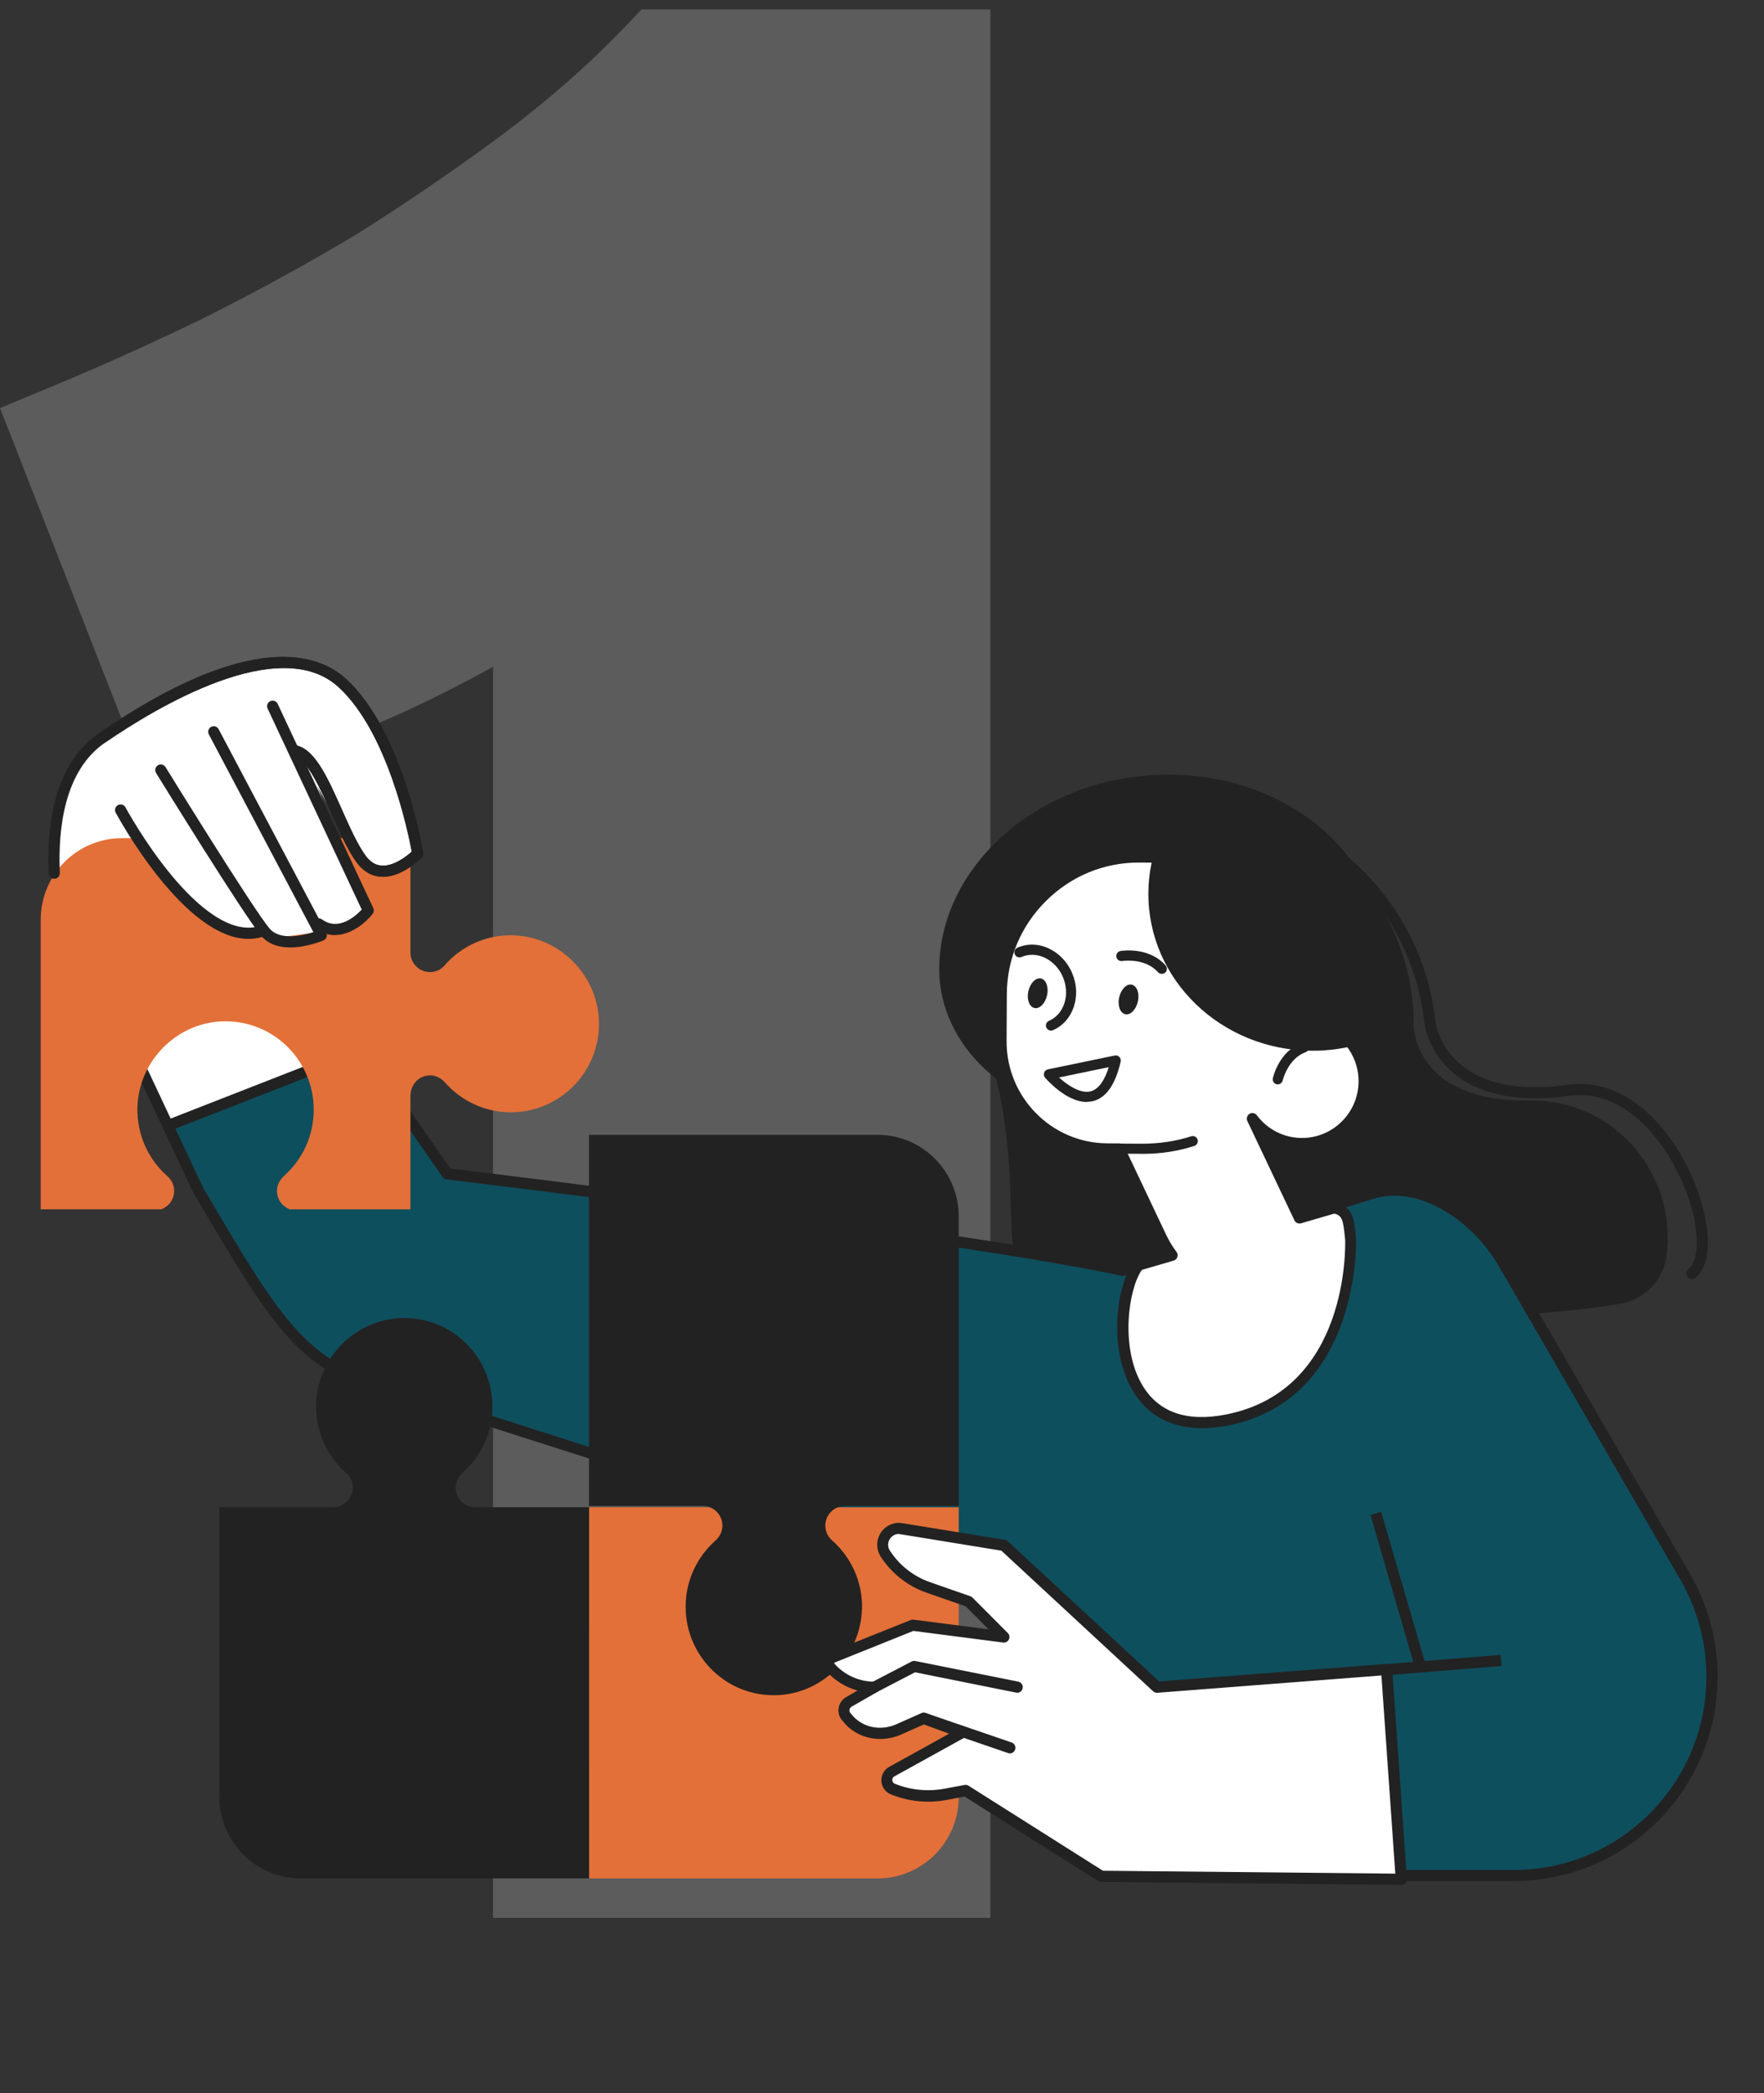 <svg width="86" height="102" viewBox="0 0 86 102" fill="none" xmlns="http://www.w3.org/2000/svg">
<rect x="0" y="0" width="86" height="102" fill="#333333" stroke="none"/>
<path opacity="0.2" d="M2.454 18.867L0 19.883L7.601 39.307L10.056 38.466C13.077 37.43 16.175 36.224 19.352 34.851L19.38 34.839L19.407 34.826C21.021 34.085 22.564 33.308 24.036 32.495V93.462H48.284V0.462H31.274L30.475 1.299C28.735 3.118 26.743 4.873 24.494 6.56C22.285 8.196 19.95 9.795 17.487 11.355C15.034 12.826 12.498 14.217 9.878 15.527C7.314 16.767 4.84 17.88 2.454 18.867Z" fill="white"/>
<path d="M67.415 46.005C66.976 40.831 61.551 37.102 55.409 37.844C49.89 38.511 45.68 42.692 45.794 47.406C45.842 49.495 47.041 51.78 49.564 53.227C52.422 54.166 54.414 54.18 58.087 53.84C63.568 53.336 67.426 46.144 67.415 46.005Z" fill="#222222"/>
<path d="M9.125 43.726L7.62 42.545L4.931 43.571C4.115 44.15 3.874 44.441 3.361 45.219L2.968 45.575C2.968 45.575 1.583 38.476 4.966 35.965C8.349 33.454 14.213 30.682 16.685 33.285C19.16 35.886 20.363 41.601 20.363 41.601C20.363 41.601 18.474 43.454 17.463 41.756C16.078 39.428 15.435 38.242 15.435 38.242L17.853 44.46C17.853 44.46 16.658 45.336 15.3 45.456C13.942 45.575 11.957 46.359 9.127 43.726H9.125Z" fill="white"/>
<path d="M81.249 61.193C81.769 57.213 78.709 53.638 74.71 53.627C74.68 53.627 74.653 53.627 74.629 53.627C69.039 53.739 68.92 50.145 68.92 49.952C68.953 43.848 63.927 38.897 57.789 39.104C52.273 39.289 45.141 44.218 47.421 49.261C51.007 57.202 47.407 63.505 51.731 63.897C55.282 64.218 71.97 64.767 79.01 63.532C80.186 63.325 81.094 62.379 81.249 61.19V61.193Z" fill="#222222"/>
<path d="M82.154 76.84L73.295 61.546C72.053 59.405 69.448 57.509 67.055 58.11L54.734 61.911C47.127 60.238 21.8 57.207 21.8 57.207L11.223 42.009L3.169 44.18L9.659 57.999C13.744 64.925 14.823 66.794 19.789 67.944L48.48 77.109L54.609 91.099L67.231 91.401H73.799C79.134 91.401 83.455 87.062 83.455 81.712C83.455 80.001 83.005 78.322 82.148 76.842L82.154 76.84Z" fill="white"/>
<path d="M82.154 76.84L73.295 61.546C72.053 59.405 69.448 57.509 67.055 58.11L54.734 61.911C47.127 60.238 21.8 57.207 21.8 57.207L17.859 51.127L7.937 54.712L9.659 57.999C13.744 64.925 14.823 66.794 19.789 67.944L48.48 77.109L54.609 91.099L67.231 91.401H73.799C79.134 91.401 83.455 87.062 83.455 81.712C83.455 80.001 83.005 78.322 82.148 76.842L82.154 76.84Z" fill="#0E4F5E"/>
<path d="M17.555 50.901L8.04 54.619L8.237 55.126L17.752 51.408L17.555 50.901Z" fill="#222222"/>
<path d="M73.805 91.671H67.237L54.61 91.369C54.504 91.369 54.409 91.303 54.368 91.206L48.288 77.327L19.713 68.2C14.685 67.036 13.587 65.175 9.502 58.252L9.431 58.135L2.928 44.294C2.893 44.221 2.893 44.136 2.928 44.063C2.961 43.989 3.026 43.935 3.104 43.913L11.158 41.742C11.269 41.713 11.386 41.756 11.451 41.849L21.958 56.946C23.861 57.175 47.383 60.023 54.726 61.625L66.979 57.847C69.53 57.207 72.257 59.201 73.534 61.405L82.393 76.698C83.274 78.216 83.737 79.949 83.737 81.704C83.737 87.198 79.283 91.665 73.81 91.665L73.805 91.671ZM54.794 90.83L67.242 91.127H73.805C78.98 91.127 83.19 86.902 83.19 81.709C83.19 80.05 82.751 78.412 81.918 76.976L73.059 61.682C71.883 59.65 69.4 57.803 67.117 58.374L54.81 62.169C54.767 62.183 54.718 62.185 54.672 62.175C47.163 60.523 22.017 57.507 21.765 57.474C21.689 57.466 21.619 57.422 21.576 57.36L11.107 42.319L3.551 44.357L9.903 57.882L9.96 57.977C13.95 64.743 15.024 66.56 19.849 67.678L48.562 76.848C48.635 76.872 48.697 76.927 48.727 76.997L54.788 90.83H54.794Z" fill="#222222"/>
<path d="M23.69 86.807C25.04 86.848 26.252 86.265 27.065 85.324C27.236 85.126 27.485 85.014 27.745 85.014H27.762C28.29 85.014 28.716 85.441 28.716 85.969V91.54H42.779C44.967 91.54 46.74 89.761 46.74 87.566V73.453H28.716V79.024C28.716 79.552 28.29 79.979 27.764 79.979C27.488 79.979 27.227 79.854 27.043 79.644C26.257 78.749 25.108 78.181 23.823 78.181C21.38 78.181 19.412 80.226 19.532 82.705C19.637 84.924 21.475 86.736 23.687 86.804L23.69 86.807Z" fill="#E37038"/>
<path d="M42.026 78.439C42.067 77.093 41.492 75.882 40.562 75.063C40.356 74.881 40.237 74.623 40.237 74.348C40.237 73.82 40.662 73.39 41.188 73.39H46.74V59.278C46.74 57.082 44.967 55.303 42.779 55.303H28.716V73.39H34.268C34.793 73.39 35.219 73.817 35.219 74.345C35.219 74.623 35.094 74.884 34.886 75.069C33.994 75.858 33.427 77.011 33.427 78.3C33.427 80.751 35.466 82.726 37.935 82.607C40.147 82.501 41.953 80.656 42.02 78.436L42.026 78.439Z" fill="#222222"/>
<path d="M25.037 45.578C23.687 45.537 22.476 46.119 21.662 47.061C21.492 47.259 21.242 47.371 20.982 47.371H20.963C20.434 47.371 20.009 46.944 20.009 46.416V40.845H5.945C3.757 40.845 1.985 42.624 1.985 44.819V58.932H7.859C8.225 58.799 8.491 58.45 8.491 58.037C8.491 57.762 8.371 57.501 8.165 57.322C7.235 56.505 6.661 55.295 6.701 53.946C6.769 51.723 8.575 49.879 10.787 49.775C13.256 49.658 15.295 51.631 15.295 54.082C15.295 55.355 14.742 56.497 13.869 57.286C13.687 57.449 13.546 57.661 13.514 57.904C13.449 58.374 13.73 58.788 14.134 58.935H20.009V53.41C20.009 52.993 20.256 52.596 20.649 52.46C21.036 52.324 21.432 52.452 21.684 52.74C22.47 53.636 23.619 54.204 24.904 54.204C27.347 54.204 29.315 52.158 29.196 49.683C29.09 47.463 27.252 45.651 25.04 45.584L25.037 45.578Z" fill="#E37038"/>
<path d="M15.411 68.404C15.37 69.759 15.951 70.975 16.889 71.791C17.086 71.962 17.198 72.213 17.198 72.474V72.493C17.198 73.023 16.772 73.45 16.246 73.45H10.694V87.563C10.694 89.758 12.467 91.537 14.655 91.537H28.719V73.45H23.167C22.641 73.45 22.215 73.023 22.215 72.495C22.215 72.218 22.34 71.957 22.549 71.772C23.441 70.983 24.007 69.83 24.007 68.54C24.007 66.089 21.969 64.114 19.499 64.234C17.287 64.34 15.482 66.184 15.414 68.404H15.411Z" fill="#222222"/>
<path d="M9.125 43.726L5.877 39.536C5.877 39.536 1.583 38.476 4.966 35.965C8.349 33.454 14.213 30.682 16.685 33.285C19.16 35.886 20.364 41.601 20.364 41.601C20.364 41.601 18.474 43.454 17.463 41.756C16.078 39.428 15.435 38.242 15.435 38.242L17.854 44.46C17.854 44.46 16.658 45.336 15.3 45.456C13.942 45.575 11.957 46.359 9.127 43.726H9.125Z" fill="white"/>
<path d="M18.669 42.727C18.634 42.727 18.602 42.727 18.566 42.724C18.103 42.695 17.707 42.461 17.39 42.028C16.951 41.432 16.555 40.54 16.17 39.675C15.625 38.451 15.01 37.064 14.381 36.87C14.237 36.827 14.156 36.675 14.202 36.53C14.245 36.386 14.397 36.305 14.541 36.351C15.405 36.615 16.018 37.994 16.669 39.455C17.043 40.293 17.428 41.16 17.829 41.707C18.051 42.006 18.303 42.164 18.604 42.183C19.206 42.224 19.835 41.718 20.073 41.503C19.908 40.608 18.908 35.684 16.506 33.486C13.622 30.845 7.585 34.498 5.121 36.19C4.999 36.275 4.828 36.245 4.744 36.12C4.66 35.995 4.69 35.826 4.814 35.742C12.247 30.63 15.557 31.881 16.869 33.084C19.645 35.624 20.591 41.315 20.632 41.557C20.645 41.642 20.618 41.729 20.559 41.791C20.521 41.832 19.64 42.73 18.669 42.73V42.727Z" fill="#222222"/>
<path d="M16.328 45.57C16.018 45.57 15.696 45.477 15.381 45.246C15.259 45.157 15.235 44.988 15.322 44.865C15.411 44.743 15.579 44.719 15.701 44.806C16.506 45.393 17.341 44.64 17.634 44.324L13.047 34.531C12.985 34.395 13.042 34.232 13.178 34.169C13.313 34.104 13.476 34.164 13.538 34.3L18.198 44.253C18.241 44.346 18.228 44.457 18.165 44.536C17.827 44.969 17.116 45.567 16.328 45.567V45.57Z" fill="#222222"/>
<path d="M14.15 46.171C13.633 46.171 13.101 46.038 12.733 45.605C11.906 44.634 7.786 37.953 7.609 37.67C7.531 37.542 7.571 37.374 7.696 37.295C7.823 37.216 7.991 37.254 8.07 37.382C8.113 37.45 12.342 44.31 13.145 45.252C13.654 45.85 14.758 45.592 15.278 45.426L10.182 35.79C10.111 35.657 10.163 35.494 10.293 35.423C10.426 35.352 10.588 35.401 10.659 35.535L15.904 45.447C15.94 45.516 15.945 45.594 15.921 45.665C15.896 45.736 15.842 45.796 15.771 45.826C15.72 45.847 14.953 46.171 14.15 46.171Z" fill="#222222"/>
<path d="M12.12 45.755C8.992 45.755 5.788 39.876 5.641 39.604C5.571 39.471 5.62 39.308 5.75 39.234C5.88 39.164 6.045 39.212 6.116 39.343C6.124 39.359 7.064 41.095 8.374 42.67C9.539 44.071 11.244 45.632 12.738 45.102C12.879 45.053 13.034 45.127 13.085 45.268C13.136 45.409 13.061 45.564 12.92 45.616C12.654 45.711 12.386 45.755 12.117 45.755H12.12Z" fill="#222222"/>
<path d="M82.485 62.34C82.409 62.34 82.333 62.308 82.279 62.245C82.181 62.131 82.195 61.96 82.309 61.862C82.973 61.29 82.832 59.424 81.978 57.52C80.986 55.303 79.034 53.059 76.521 53.402C74.122 53.731 72.257 53.388 70.978 52.387C69.617 51.321 69.446 49.895 69.441 49.835C68.733 43.405 62.948 38.75 56.535 39.46C56.385 39.477 56.252 39.368 56.236 39.221C56.22 39.071 56.326 38.938 56.475 38.922C63.179 38.182 69.24 43.048 69.98 49.778C69.98 49.792 70.129 51.035 71.314 51.96C72.474 52.868 74.201 53.173 76.451 52.866C79.254 52.485 81.403 54.906 82.474 57.3C83.274 59.087 83.672 61.405 82.661 62.275C82.61 62.319 82.547 62.34 82.485 62.34Z" fill="#222222"/>
<path d="M55.548 41.756L60.59 41.783C62.371 41.794 63.819 43.263 63.808 45.048L63.794 47.474C63.791 48.225 63.688 48.951 63.501 49.645C65.168 49.661 66.513 51.027 66.502 52.7C66.494 54.378 65.13 55.733 63.455 55.725C62.471 55.719 61.604 55.243 61.053 54.512L63.35 59.351L65.041 58.856C65.732 59.005 65.754 59.452 65.849 60.401C65.849 60.401 66.123 67.95 59.831 69.193C53.867 70.371 54.246 63.178 55.51 61.642L57.139 61.165C56.933 60.891 56.749 60.589 56.597 60.265L54.569 55.989H53.989C51.121 55.97 48.787 53.603 48.803 50.725L48.814 48.443C48.833 44.746 51.864 41.737 55.548 41.756Z" fill="white"/>
<path d="M58.592 69.596C56.738 69.596 55.746 68.654 55.225 67.778C54.002 65.722 54.428 62.534 55.304 61.473C55.339 61.429 55.385 61.399 55.437 61.386L56.703 61.016C56.572 60.814 56.456 60.602 56.353 60.387L54.398 56.263H53.986C50.961 56.244 48.516 53.763 48.529 50.728L48.54 48.445C48.551 46.585 49.286 44.833 50.614 43.516C51.931 42.208 53.669 41.489 55.51 41.489H55.548L60.59 41.517C61.522 41.522 62.401 41.892 63.062 42.564C63.724 43.233 64.084 44.117 64.079 45.056L64.065 47.482C64.062 48.127 63.986 48.772 63.843 49.4C65.496 49.585 66.784 51.005 66.773 52.711C66.762 54.536 65.269 56.016 63.455 56.005C62.886 56.002 62.338 55.855 61.858 55.583L63.493 59.033L64.962 58.603C65.006 58.589 65.052 58.589 65.095 58.597C65.957 58.785 66.017 59.386 66.106 60.295L66.114 60.379C66.117 60.474 66.32 68.192 59.88 69.465C59.408 69.557 58.977 69.601 58.587 69.601L58.592 69.596ZM55.672 61.881C55.022 62.784 54.593 65.654 55.691 67.501C56.48 68.828 57.855 69.31 59.782 68.929C65.767 67.746 65.591 60.711 65.58 60.414L65.572 60.346C65.483 59.432 65.434 59.242 65.052 59.141L63.428 59.615C63.301 59.653 63.165 59.59 63.108 59.471L60.812 54.631C60.752 54.506 60.799 54.354 60.915 54.28C61.034 54.207 61.189 54.237 61.273 54.348C61.799 55.047 62.596 55.45 63.461 55.456H63.474C64.99 55.456 66.225 54.223 66.234 52.703C66.242 51.182 65.016 49.933 63.501 49.92C63.417 49.92 63.339 49.879 63.287 49.811C63.236 49.743 63.219 49.656 63.241 49.577C63.425 48.891 63.52 48.184 63.523 47.477L63.536 45.05C63.542 44.259 63.236 43.511 62.677 42.945C62.119 42.379 61.376 42.063 60.587 42.061L55.545 42.034C55.545 42.034 55.52 42.034 55.51 42.034C53.813 42.034 52.211 42.697 50.996 43.905C49.771 45.121 49.093 46.734 49.085 48.451L49.074 50.733C49.061 53.467 51.265 55.706 53.992 55.719H54.572C54.675 55.722 54.77 55.785 54.816 55.877L56.843 60.153C56.984 60.453 57.158 60.741 57.358 61.008C57.413 61.078 57.426 61.171 57.399 61.258C57.372 61.342 57.304 61.407 57.218 61.432L55.675 61.883L55.672 61.881Z" fill="#222222"/>
<path d="M55.764 56.228C55.75 56.228 55.734 56.228 55.721 56.228L51.633 56.206C51.497 56.206 51.386 56.095 51.389 55.959C51.389 55.823 51.5 55.714 51.635 55.714L55.723 55.736C56.526 55.73 57.317 55.619 58.076 55.374C58.206 55.333 58.345 55.404 58.385 55.534C58.426 55.665 58.355 55.804 58.225 55.844C57.431 56.1 56.602 56.228 55.761 56.228H55.764Z" fill="#222222"/>
<path d="M58.157 38.331C63.902 39.096 68.35 43.941 68.529 49.857C67.228 50.714 65.65 51.215 63.948 51.204C59.529 51.179 55.965 47.741 55.986 43.522C55.997 41.511 56.821 39.689 58.157 38.331Z" fill="#222222"/>
<path d="M62.297 52.844C62.278 52.844 62.262 52.844 62.243 52.839C62.11 52.809 62.026 52.678 62.056 52.545C62.066 52.49 62.359 51.217 63.49 50.809C63.617 50.763 63.758 50.831 63.804 50.959C63.85 51.087 63.782 51.228 63.655 51.274C62.785 51.59 62.538 52.643 62.535 52.651C62.508 52.765 62.408 52.844 62.294 52.844H62.297Z" fill="#222222"/>
<path d="M55.474 48.807C55.385 49.204 55.108 49.482 54.859 49.425C54.607 49.367 54.474 49 54.563 48.603C54.653 48.206 54.929 47.928 55.179 47.986C55.431 48.043 55.564 48.41 55.474 48.807Z" fill="#222222"/>
<path d="M51.047 48.505C50.958 48.902 50.681 49.18 50.432 49.123C50.18 49.065 50.047 48.698 50.136 48.301C50.226 47.904 50.502 47.626 50.752 47.684C51.001 47.741 51.137 48.108 51.047 48.505Z" fill="#222222"/>
<path d="M56.64 47.458C56.572 47.458 56.504 47.431 56.455 47.376C55.818 46.661 54.718 46.829 54.707 46.832C54.571 46.851 54.447 46.764 54.425 46.628C54.403 46.492 54.493 46.367 54.628 46.343C54.685 46.334 56.005 46.122 56.827 47.047C56.916 47.15 56.908 47.306 56.808 47.395C56.762 47.436 56.702 47.458 56.642 47.458H56.64Z" fill="#222222"/>
<path d="M52.98 53.701C51.969 53.701 50.993 52.569 50.95 52.517C50.893 52.452 50.877 52.36 50.904 52.275C50.931 52.191 51.001 52.131 51.088 52.112L54.346 51.438C54.431 51.421 54.514 51.446 54.571 51.506C54.631 51.565 54.655 51.653 54.636 51.734C54.379 52.855 53.926 53.502 53.286 53.66C53.186 53.684 53.083 53.695 52.983 53.695L52.98 53.701ZM51.63 52.507C52.029 52.871 52.66 53.309 53.167 53.184C53.612 53.072 53.888 52.542 54.054 52.006L51.63 52.507Z" fill="#222222"/>
<path d="M51.24 50.224C51.145 50.224 51.053 50.167 51.012 50.075C50.958 49.95 51.015 49.803 51.14 49.748C51.882 49.425 52.186 48.464 51.817 47.607C51.636 47.186 51.321 46.854 50.936 46.672C50.559 46.495 50.156 46.481 49.8 46.636C49.676 46.691 49.529 46.634 49.475 46.508C49.421 46.383 49.478 46.236 49.603 46.182C50.088 45.97 50.635 45.986 51.142 46.225C51.638 46.459 52.039 46.881 52.267 47.412C52.744 48.522 52.327 49.773 51.335 50.203C51.302 50.216 51.27 50.224 51.237 50.224H51.24Z" fill="#222222"/>
<path d="M56.407 82.22L48.944 75.308L43.845 74.478C43.208 74.465 42.812 75.172 43.159 75.708C43.653 76.475 44.39 77.055 45.249 77.354L47.223 78.042L48.944 79.769L44.496 79.193L40.595 80.757C40.397 80.836 40.337 81.089 40.478 81.246C41.023 81.861 41.807 82.215 42.628 82.215L41.378 82.93C41.102 83.091 41.059 83.475 41.292 83.692C41.392 83.825 41.508 83.94 41.636 84.043C42.243 84.516 43.07 84.587 43.78 84.29L45.024 83.736L46.917 84.429L43.466 86.336C43.124 86.535 43.162 87.038 43.525 87.185C44.341 87.514 45.236 87.601 46.1 87.438L47.074 87.256L53.675 91.431L68.31 91.576L67.592 81.353L56.399 82.218L56.407 82.22Z" fill="white"/>
<path d="M68.315 91.853L53.68 91.709C53.628 91.709 53.579 91.692 53.539 91.668L47.027 87.549L46.16 87.713C45.244 87.887 44.3 87.794 43.436 87.446C43.17 87.34 42.991 87.095 42.972 86.807C42.95 86.518 43.094 86.252 43.341 86.108L46.274 84.486L45.043 84.035L43.899 84.543C43.067 84.889 42.142 84.78 41.478 84.263C41.332 84.149 41.205 84.021 41.096 83.88C40.933 83.716 40.855 83.496 40.882 83.265C40.909 83.025 41.045 82.822 41.253 82.702L41.809 82.384C41.226 82.223 40.692 81.897 40.283 81.434C40.158 81.293 40.109 81.1 40.153 80.915C40.196 80.732 40.326 80.58 40.5 80.509L44.401 78.945C44.444 78.929 44.49 78.923 44.536 78.929L48.196 79.402L47.079 78.281L45.165 77.612C44.254 77.294 43.463 76.671 42.937 75.858C42.723 75.523 42.709 75.101 42.901 74.756C43.094 74.41 43.46 74.204 43.856 74.209C43.869 74.209 43.88 74.209 43.894 74.212L48.993 75.041C49.044 75.05 49.093 75.074 49.134 75.109L56.51 81.94L67.583 81.086C67.657 81.081 67.727 81.105 67.781 81.151C67.835 81.198 67.871 81.266 67.874 81.339L68.592 91.562C68.597 91.638 68.57 91.711 68.519 91.769C68.467 91.823 68.397 91.853 68.321 91.853H68.315ZM53.758 91.165L68.025 91.306L67.348 81.649L56.426 82.492C56.35 82.498 56.277 82.473 56.22 82.422L48.819 75.567L43.821 74.753C43.631 74.753 43.463 74.854 43.368 75.022C43.27 75.197 43.278 75.398 43.384 75.564C43.842 76.276 44.536 76.821 45.336 77.101L47.309 77.789C47.347 77.803 47.383 77.824 47.412 77.854L49.134 79.582C49.215 79.663 49.237 79.788 49.185 79.894C49.134 79.998 49.025 80.058 48.906 80.044L44.528 79.478L40.695 81.018C40.695 81.018 40.679 81.026 40.673 81.043C40.67 81.053 40.673 81.064 40.681 81.075C41.175 81.633 41.885 81.951 42.628 81.951C42.75 81.951 42.858 82.033 42.891 82.152C42.923 82.272 42.869 82.397 42.763 82.457L41.514 83.172C41.457 83.205 41.421 83.26 41.413 83.325C41.405 83.39 41.429 83.453 41.476 83.496C41.486 83.507 41.497 83.521 41.508 83.531C41.59 83.64 41.687 83.741 41.804 83.828C42.316 84.228 43.032 84.309 43.677 84.037L44.916 83.485C44.981 83.455 45.054 83.455 45.119 83.477L47.011 84.171C47.111 84.206 47.179 84.299 47.187 84.405C47.196 84.511 47.141 84.612 47.049 84.663L43.598 86.57C43.506 86.624 43.501 86.717 43.503 86.755C43.503 86.793 43.525 86.886 43.628 86.926C44.398 87.237 45.236 87.318 46.051 87.166L47.025 86.984C47.092 86.97 47.16 86.984 47.22 87.022L53.756 91.156L53.758 91.165Z" fill="#222222"/>
<path d="M42.63 82.492C42.533 82.492 42.438 82.438 42.389 82.346C42.321 82.212 42.373 82.049 42.505 81.978L44.444 80.969C44.498 80.942 44.56 80.931 44.623 80.945L49.646 81.951C49.792 81.981 49.887 82.123 49.857 82.272C49.828 82.422 49.687 82.517 49.537 82.484L44.609 81.494L42.758 82.457C42.717 82.479 42.676 82.487 42.633 82.487L42.63 82.492Z" fill="#222222"/>
<path d="M49.231 85.444C49.201 85.444 49.171 85.439 49.144 85.43L44.972 83.999C44.831 83.951 44.756 83.795 44.804 83.654C44.853 83.513 45.008 83.436 45.149 83.485L49.321 84.916C49.462 84.965 49.537 85.12 49.489 85.262C49.451 85.376 49.345 85.447 49.231 85.447V85.444Z" fill="#222222"/>
<path d="M73.162 80.645L67.576 81.095L67.62 81.637L73.205 81.187L73.162 80.645Z" fill="#222222"/>
<path d="M67.334 73.674L66.814 73.827L68.976 81.245L69.497 81.092L67.334 73.674Z" fill="#222222"/>
<path d="M2.643 42.825C2.5 42.825 2.38 42.711 2.372 42.564C2.272 40.284 2.614 37.251 4.812 35.739C12.245 30.627 15.555 31.879 16.867 33.081C19.643 35.622 20.589 41.313 20.63 41.555C20.643 41.639 20.616 41.726 20.556 41.789C20.516 41.83 19.575 42.792 18.567 42.724C18.103 42.695 17.707 42.461 17.39 42.028C16.951 41.432 16.555 40.54 16.171 39.675C15.626 38.451 15.01 37.064 14.381 36.87C14.238 36.827 14.156 36.675 14.202 36.53C14.246 36.386 14.398 36.305 14.541 36.351C15.406 36.615 16.019 37.994 16.669 39.455C17.043 40.293 17.428 41.16 17.829 41.707C18.052 42.006 18.304 42.164 18.605 42.183C19.207 42.224 19.835 41.718 20.074 41.503C19.909 40.608 18.908 35.684 16.507 33.486C13.622 30.845 7.585 34.498 5.121 36.19C3.126 37.561 2.822 40.401 2.917 42.542C2.923 42.692 2.809 42.82 2.66 42.825C2.654 42.825 2.652 42.825 2.646 42.825H2.643Z" fill="#222222"/>
</svg>
